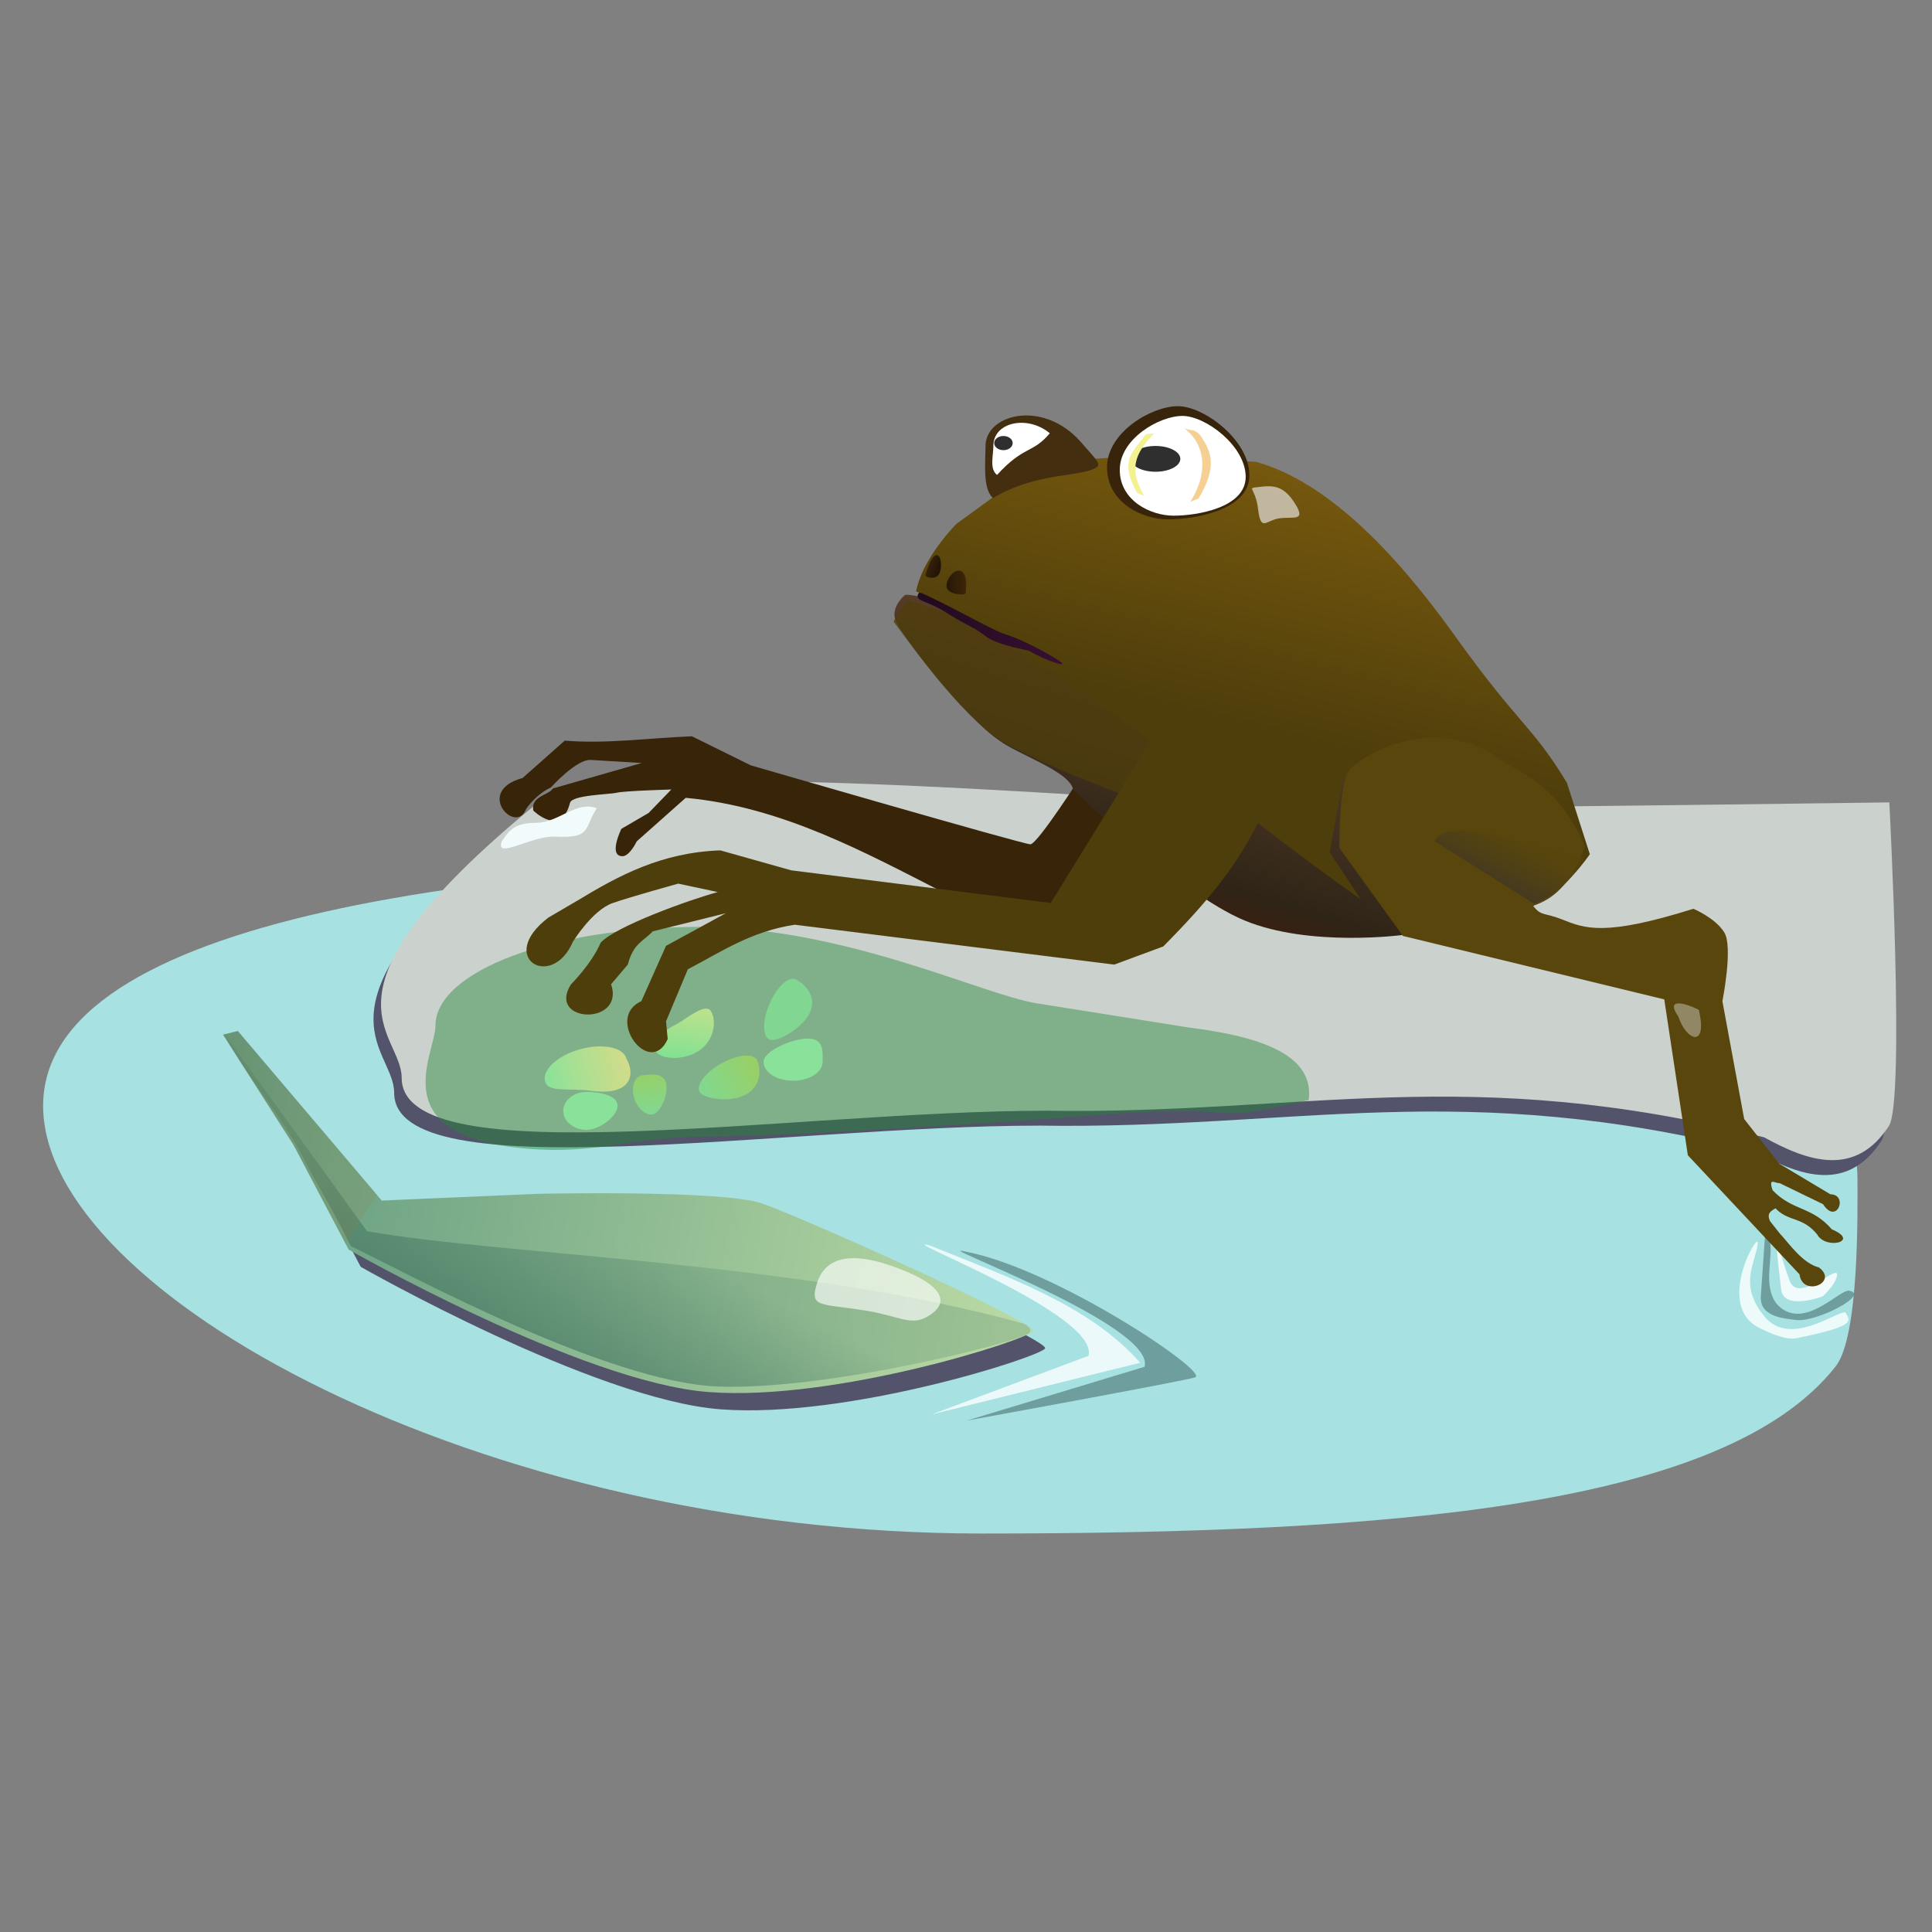 <?xml version="1.0" encoding="UTF-8"?>
<!-- Created with Inkscape (http://www.inkscape.org/) -->
<svg width="200" height="200" version="1.1" viewBox="0 0 52.917 52.917" xmlns="http://www.w3.org/2000/svg" xmlns:cc="http://creativecommons.org/ns#" xmlns:dc="http://purl.org/dc/elements/1.1/" xmlns:rdf="http://www.w3.org/1999/02/22-rdf-syntax-ns#" xmlns:xlink="http://www.w3.org/1999/xlink">
 <rect x="0" y="0" width="52.917" height="52.917" fill="#808080" stroke="none"/>
 <defs>
  <linearGradient id="linearGradient1897">
   <stop stop-color="#81d891" offset="0"/>
   <stop stop-color="#99cf64" offset="1"/>
  </linearGradient>
  <linearGradient id="linearGradient1774" x1="33.749" x2="36.324" y1="26.296" y2="18.193" gradientUnits="userSpaceOnUse">
   <stop stop-color="#431b0c" offset="0"/>
   <stop stop-color="#2f2517" offset=".225"/>
   <stop stop-color="#634430" offset="1"/>
  </linearGradient>
  <linearGradient id="linearGradient1784" x1="33.123" x2="34.851" y1="19.597" y2="12.794" gradientUnits="userSpaceOnUse">
   <stop stop-color="#4e3e0b" offset="0"/>
   <stop stop-color="#76580e" offset="1"/>
  </linearGradient>
  <linearGradient id="linearGradient1794" x1="25.351" x2="25.763" y1="15.515" y2="15.656" gradientUnits="userSpaceOnUse">
   <stop stop-color="#382309" offset="0"/>
   <stop stop-color="#1e1305" offset="1"/>
  </linearGradient>
  <linearGradient id="linearGradient1802" x1="25.924" x2="26.609" y1="16.026" y2="16.002" gradientUnits="userSpaceOnUse">
   <stop stop-color="#261806" offset="0"/>
   <stop stop-color="#442908" stop-opacity=".992" offset="1"/>
  </linearGradient>
  <linearGradient id="linearGradient1818" x1="25.225" x2="29.073" y1="16.729" y2="17.992" gradientUnits="userSpaceOnUse">
   <stop stop-color="#220b1e" offset="0"/>
   <stop stop-color="#370f32" offset="1"/>
  </linearGradient>
  <linearGradient id="linearGradient1829" x1="40.821" x2="41.589" y1="24.415" y2="22.903" gradientUnits="userSpaceOnUse">
   <stop stop-color="#3f3527" offset="0"/>
   <stop stop-color="#58460c" stop-opacity=".521" offset="1"/>
  </linearGradient>
  <linearGradient id="linearGradient1841" x1="14.999" x2="17.718" y1="38.96" y2="33.749" gradientUnits="userSpaceOnUse">
   <stop stop-color="#4c7e67" offset="0"/>
   <stop stop-color="#51836c" stop-opacity=".274" offset="1"/>
  </linearGradient>
  <linearGradient id="linearGradient1871" x1="5.377" x2="28.295" y1="30.974" y2="35.251" gradientUnits="userSpaceOnUse">
   <stop stop-color="#5e987e" offset="0"/>
   <stop stop-color="#badaa4" offset="1"/>
  </linearGradient>
  <linearGradient id="linearGradient1899" x1="2.08" x2="3.876" y1="35.459" y2="35.459" gradientUnits="userSpaceOnUse" xlink:href="#linearGradient1897"/>
  <linearGradient id="linearGradient1903" x1="2.08" x2="4.104" y1="35.459" y2="35.515" gradientTransform="matrix(-.14 -.6 .99 -.085 -16.954 34.777)" gradientUnits="userSpaceOnUse" xlink:href="#linearGradient1897"/>
  <linearGradient id="linearGradient1911" x1="7.092" x2="9.408" y1="32.668" y2="32.668" gradientTransform="rotate(-15.681 -.051 2.691)" gradientUnits="userSpaceOnUse">
   <stop stop-color="#89e29a" offset="0"/>
   <stop stop-color="#dce289" stop-opacity=".877" offset="1"/>
  </linearGradient>
  <linearGradient id="linearGradient1919" x1="-2.299" x2="-.814" y1="34.741" y2="33.307" gradientTransform="rotate(-37.863 .005 1.254)" gradientUnits="userSpaceOnUse">
   <stop stop-color="#7fe193" offset="0"/>
   <stop stop-color="#d2e289" offset="1"/>
  </linearGradient>
 </defs>
 <g>
  <path d="m50.876 32.281c0 0.904 0.053 4.316-0.596 5.142-3.02 3.844-12.091 4.58-23.392 4.58-13.728 0-25.707-6.6-25.707-11.711-6e-7 -5.111 11.979-6.797 25.707-6.797s23.987 3.675 23.987 8.787z" fill="#a7e1e1" style="paint-order:normal"/>
  <path d="m28.431 30.831c-6.895 0-17.635 1.812-17.635-0.899 0-1.289-2.676-2.264 3.613-7.443 1.912-1.574 18.093 0.051 21.71 0.051 4.471 0 15.423-0.155 15.423-0.155s0.434 8.177-0.011 8.862c-0.919 1.414-2.212 0.979-3.416 0.313-8.125-2.056-12.597-0.618-19.684-0.73z" fill="#54536c" style="paint-order:normal"/>
  <path d="m6.844 28.712 3.942 4.644 4.265-0.184s5.084-0.114 6.155 0.264c1.207 0.425 7.528 3.268 7.419 3.495-0.108 0.227-5.407 1.935-8.887 1.67s-9.858-3.903-9.858-3.903l-1.517-2.879-1.921-3.007z" fill="#54536c"/>
 </g>
 <path d="m28.637 30.423c-6.895 0-17.635 1.812-17.635-0.899 0-1.289-2.676-2.264 3.613-7.443 1.912-1.574 18.093 0.051 21.71 0.051 4.471 0 15.423-0.155 15.423-0.155s0.434 8.177-0.011 8.862c-0.919 1.414-2.212 0.979-3.416 0.313-8.125-2.056-12.597-0.618-19.684-0.73z" fill="#ccd2ce" fill-opacity=".991" style="paint-order:normal"/>
 <path d="m32.584 28.147c1.872 0.236 3.429 0.716 3.261 1.986-3.275 0.749-1.051 0.016-6.295 0.446-1.437 0.118-8.038 0.552-10.218 0.552-1.842 0-2.896 0.443-4.562 0.354-4.411-0.234-2.843-2.588-2.843-3.391 0-1.494 3.231-2.706 7.216-2.706s7.772 1.857 9.248 2.092z" fill="#218734" fill-opacity=".438" style="paint-order:normal"/>
 <path d="m29.673 21.158s-1.253 1.967-1.452 1.967c-0.199 0-7.656-2.162-7.656-2.162l-1.613-0.796c-1.162 0.044-2.349 0.214-3.483 0.118l-1.157 1.025c-1.333 0.361-0.169 1.583 0.099 0.844 0.319-0.442 0.679-0.586 0.679-0.586s0.701-0.786 1.098-0.753l1.39 0.083-2.436 0.698c-0.099 0.182-0.609 0.202-0.535 0.605 0 0 0.76 0.749 1.006-0.213 0.055-0.215 1.086-0.227 1.285-0.277 0.199-0.05 1.49-0.087 1.49-0.087l-0.623 0.643-0.746 0.435s-0.369 0.749 0.03 0.749c0.199 0 0.391-0.407 0.391-0.407l1.342-1.192c2.644 0.245 4.905 1.493 7.109 2.617l3.878 0.61 0.994-3.128z" fill="#382409"/>
 <path d="m29.507 17.581c-4.779-1.512-4.728-1.277-4.728-1.277s-0.375 0.305-0.257 0.672c0.118 0.367 1.902 2.671 2.84 3.3 0.516 0.393 1.928 0.845 2.033 1.351 0 0 2.893 2.837 4.687 3.582 1.794 0.745 4.362 0.397 4.362 0.397l0.361-1.722-2.305-3.909z" fill="url(#linearGradient1774)"/>
 <path transform="rotate(26.095)" d="m34.296 0.078 5.285 0.488v5.212c-1.239 0.083-3.51 0.446-5.719 0.404-1.335-0.025-3.303-1.099-4.395-1.659l0.059-0.694c1.383-0.22 2.716-0.431 4.219-0.56z" fill="#4e3e0b" fill-opacity=".767" style="paint-order:normal"/>
 <g>
  <path d="m31.617 12.458-3.108 0.206-2.319 1.69c-0.552 0.585-0.985 1.258-1.099 1.843 1.182 0.514 2.28 1.311 3.284 1.94 3.233 2.025 5.837 4.352 8.893 6.491l-0.847-1.283 0.361-1.991 3.167 0.135 0.294 0.852-0.673 1.802c-0.034 0.266 0.908 0.688 2.325 0.703 0.866-0.284 1.65-1.449 1.65-1.449l-0.628-1.957c-0.944-1.56-1.315-1.581-3.027-3.969-1.186-1.655-3.19-4.173-5.475-4.819z" fill="url(#linearGradient1784)"/>
  <path d="m26.994 12.176c0 0.463-0.089 1.224 0.206 1.464 1.234-0.735 2.473-0.56 2.857-0.857 0.109-0.084-0.155-0.33-0.378-0.59-1.028-1.266-2.631-0.882-2.685-0.018z" fill="#432e0f" style="paint-order:normal"/>
  <path d="m50.317 34.909c5e-3 -0.271-1.062 0.802-1.297 0.175-0.318-0.847-0.483-1.839-0.234 0.239 0.07 0.583 1.136 0.186 1.136 0.186s0.391-0.355 0.395-0.601z" fill="#f2fbfc"/>
 </g>
 <path d="m48.649 35.697c-0.385-0.548-0.052-1.247-0.186-1.804-0.118-0.492-0.07-0.682-0.234 1.603-0.042 0.586 0.657 0.616 0.963 0.658 0.541 0.074 2.063-0.707 1.444-0.804-0.286-0.006-1.288 1.156-1.988 0.346z" fill="#0a2425" fill-opacity=".352"/>
 <g>
  <path d="m46.381 24.891s0.597 0.248 0.845 0.645c0.249 0.397-0.05 1.887-0.05 1.887l0.597 3.227 0.958 1.222 1.402 0.839c0.504 0.005 0.176 0.859-0.2 0.271l-1.197-0.58c-0.083 0.032-0.32-0.189-0.184 0.2 0.553 0.573 1.067 0.431 1.623 1.07 0.792 0.333-0.174 0.572-0.406 0.135-0.41-0.497-0.775-0.331-1.139-0.712-0.112 0.072-0.251 0.125-0.151 0.349l0.268 0.34c0.263 0.28 0.615 0.811 1.076 0.933 0.545 0.413-0.452 0.823-0.535 0.187l-3.058-3.261-0.646-4.27-7.159-1.738-1.741-2.413s-0.019-1.813 0.286-2.149c0.304-0.336 2.044-1.482 3.9-0.431 0.523 0.481 1.692 0.619 2.55 2.541-0.361 0.876-0.727 1.398-1.429 1.625 0.218 0.292 0.318 0.185 0.783 0.371 0.637 0.254 1.165 0.478 3.607-0.287z" fill="#58460c"/>
  <path d="m19.457 27.676c0.16 0.206 0.149 0.748-0.258 1.064-0.407 0.316-1.056 0.288-1.216 0.082-0.16-0.206 0.102-0.553 0.565-0.78 0.178-0.088 0.748-0.571 0.909-0.365z" fill="url(#linearGradient1919)" style="paint-order:normal"/>
  <path d="m31.886 19.695 2.163 1.313 0.895 0.301c-0.631 2.013-1.832 3.344-3.082 4.614l-1.342 0.497-8.75-1.092c-1.203 0.18-2.019 0.747-2.93 1.22l-0.597 1.425 0.045 0.487c-0.487 1.084-1.734-0.586-0.722-1.038l0.676-1.515 1.638-0.894-2.003 0.497c-0.258 0.279-0.528 0.32-0.681 0.909l-0.458 0.538c0.386 1.147-1.771 1.065-1.099 0.004 0 0 0.568-0.565 0.811-1.138 0.398-0.447 2.418-1.174 3.21-1.39l-1.084-0.231s-1.301 0.36-1.794 0.532c-0.56 0.195-1.088 1.057-1.088 1.057-0.583 1.355-2.112 0.437-0.675-0.658l0.808-0.473c1.116-0.677 2.299-1.315 3.905-1.368l1.939 0.546 7.109 0.894z" fill="#4e3e0b"/>
  <path d="m34.22 13.019c0 0.959-1.51 1.206-2.229 1.206s-1.67-0.467-1.67-1.426 1.22-1.674 1.94-1.674 1.96 0.934 1.96 1.894z" fill="#37240a" style="paint-order:normal"/>
  <path d="m6.513 28.239 3.942 4.644 4.265-0.184s5.084-0.114 6.155 0.264c1.207 0.425 7.528 3.268 7.419 3.495-0.108 0.227-5.407 1.935-8.887 1.67s-9.858-3.903-9.858-3.903l-1.517-2.879-1.921-3.007z" fill="url(#linearGradient1871)"/>
  <g>
   <path d="m34.119 13.061c0 0.846-1.335 1.063-1.972 1.063-0.636 0-1.477-0.411-1.477-1.257s1.079-1.475 1.716-1.475c0.636 0 1.733 0.824 1.733 1.669z" fill="#fff" style="paint-order:normal"/>
   <ellipse cx="31.65" cy="12.568" rx=".679" ry=".353" fill="#2f2f2f" style="paint-order:normal"/>
   <path d="m27.209 12.171c0 0.333-0.114 0.665 0.099 0.838 0.744-0.814 0.971-0.577 1.446-1.142-0.593-0.495-1.506-0.319-1.545 0.304z" fill="#fff" style="paint-order:normal"/>
   <ellipse cx="27.484" cy="12.136" rx=".253" ry=".194" fill="#2f2f2f" style="paint-order:normal"/>
   <path d="m26.467 16.026c-0.025 0.196 0.032 0.256-0.124 0.256-0.156 0-0.419-0.05-0.419-0.237 0-0.187 0.18-0.416 0.336-0.416 0.156 0 0.207 0.21 0.207 0.397z" fill="url(#linearGradient1802)" style="paint-order:normal"/>
   <path d="m17.158 28.996c0.238 0.41 0.162 1.028-0.955 0.881-0.634-0.083-1.186 0.058-1.274-0.256-0.088-0.314 0.339-0.709 0.955-0.881 0.616-0.173 1.186-0.058 1.274 0.256z" fill="url(#linearGradient1911)" style="paint-order:normal"/>
  </g>
 </g>
 <path d="m16.916 30.286c0 0.287-0.498 0.661-0.85 0.661s-0.638-0.233-0.638-0.52 0.286-0.52 0.638-0.52 0.85 0.091 0.85 0.378z" fill="#89e29a" fill-opacity=".991" style="paint-order:normal"/>
 <path transform="rotate(-66.78)" d="m-16.061 30.599c0 0.215-0.157 0.722-0.653 0.722-0.496 0-1.143-0.506-1.143-0.722s0.402-0.39 0.898-0.39c0.496 0 0.898 0.175 0.898 0.39z" fill="#81d891" fill-opacity=".991" style="paint-order:normal"/>
 <g>
  <path d="m6.112 28.274c0.709 1.356 1.558 2.186 2.263 3.564 0.303 0.591 0.652 1.127 1.234 2.29 1.67 0.821 7.031 3.72 10.034 3.847s8.412-1.252 8.549-1.468c0.084-0.132-0.076-0.213-0.128-0.243-6.039-1.703-14.34-1.887-18.01-2.541z" fill="url(#linearGradient1841)"/>
  <g>
   <path d="m27.731 17.723c-0.839-0.236-0.61-0.282-1.157-0.568-0.747-0.391-0.574-0.37-1.125-0.621-0.093-0.043-0.345-0.109-0.316-0.213 0.035-0.124 0.043-0.11 0.286 0.004 0.854 0.4 1.791 0.95 2.117 1.048 0.552 0.167 1.41 0.666 1.533 0.768 0.152 0.125-0.323 0.003-0.895-0.319z" fill="url(#linearGradient1818)" style="paint-order:normal"/>
   <path d="m25.415 15.536c-0.052 0.189-0.107 0.233-0.012 0.268 0.096 0.035 0.274 0.047 0.338-0.129 0.064-0.176 0.033-0.431-0.063-0.466-0.096-0.035-0.199 0.151-0.263 0.327z" fill="url(#linearGradient1794)" style="paint-order:normal"/>
   <path d="m41.247 22.95 2.138 0.532c-0.334 0.662-0.804 1.054-1.358 1.276l-2.728-1.713c0.212-0.492 1.433-0.255 1.949-0.094z" fill="url(#linearGradient1829)" style="paint-order:normal"/>
  </g>
 </g>
 <path d="m6.524 28.241-0.421 0.105 2.016 3.155 1.351 2.564 0.854-1.347z" fill="#997840" fill-opacity=".151"/>
 <g>
  <path transform="rotate(-29.292)" d="m3.876 35.459c1e-7 0.215-0.215 0.684-0.711 0.684-0.496 0-1.085-0.469-1.085-0.684-1e-7 -0.215 0.402-0.39 0.898-0.39s0.898 0.175 0.898 0.39z" fill="url(#linearGradient1899)" style="paint-order:normal"/>
  <path d="m17.616 29.449c0.213-0.018 0.56-0.075 0.629 0.222 0.069 0.298-0.166 0.837-0.379 0.855-0.213 0.018-0.442-0.208-0.511-0.506-0.069-0.298 0.047-0.554 0.261-0.572z" fill="url(#linearGradient1903)" style="paint-order:normal"/>
  <path d="m22.531 29.083c0 0.286-0.362 0.518-0.809 0.518-0.447 0-0.809-0.232-0.809-0.518s0.764-0.636 1.211-0.636c0.447 0 0.408 0.35 0.408 0.636z" fill="#89e29a" fill-opacity=".991" style="paint-order:normal"/>
 </g>
 <path d="m25.466 34.112c-1.11-0.276 4.658 1.882 4.347 3.024l-4.3 1.606 5.717-1.417c-1.403-1.59-3.635-2.35-5.764-3.213z" fill="#ebf9fa"/>
 <path d="m26.435 34.279c-1.11-0.276 5.226 2.015 4.915 3.157l-4.867 1.473s5.906-1.074 6.251-1.183c0.415-0.131-3.836-2.984-6.299-3.447z" fill="#0a2425" fill-opacity=".352"/>
 <path d="m48.342 36.075c-0.727-0.867-0.276-1.437-0.197-2.005 0.062-0.445-1.212 1.707 0.062 2.312 0.305 0.145 0.708 0.331 1.01 0.269 1.599-0.331 1.485-0.447 1.326-0.709-0.286-0.006-1.501 0.943-2.2 0.133z" fill="#ecfafa"/>
 <g>
  <path d="m16.347 22.135c-0.354 0.538-0.135 0.835-1.134 0.78-0.651-0.036-1.677 0.656-1.465 0.118 0.165-0.207 0.269-0.496 0.921-0.496s1.087-0.609 1.677-0.402z" fill="#f2fbfc" style="paint-order:normal"/>
  <path d="m35.054 14.195c-0.384 0.048-0.515 0.394-0.595-0.247-0.08-0.641-0.349-0.563 0.036-0.611 0.384-0.048 0.656-0.03 0.95 0.417 0.355 0.54-0.006 0.393-0.39 0.441z" fill="#ebebeb" fill-opacity=".653" style="paint-order:normal"/>
  <path d="m46.53 27.658c0.253 1.075-0.347 0.848-0.559 0.188-0.365-0.517 0.153-0.389 0.559-0.188z" fill="#ebebeb" fill-opacity=".397" style="paint-order:normal"/>
  <path d="m25.365 36.081c-0.414 0.226-0.766-0.028-1.547-0.165-1.331-0.234-1.676-0.055-1.431-0.796 0.246-0.741 1.015-0.789 1.945-0.477 1.455 0.488 1.792 1.023 1.033 1.438z" fill="#fff" fill-opacity=".635" style="paint-order:normal"/>
  <path d="m31.611 11.869c-0.384 0.426-0.788 0.866-0.267 1.712l-0.202-0.083c-0.494-0.893-0.12-1.094 0.227-1.589 0.108-0.047 0.124-0.022 0.242-0.04z" fill="#f4f193" style="paint-order:normal"/>
  <path d="m32.439 11.732c0.549 0.416 0.688 1.167 0.165 2.014l0.226-0.094c0.494-0.843 0.384-1.245 0.037-1.74-0.168-0.172-0.225-0.106-0.429-0.18z" fill="#f5d092" style="paint-order:normal"/>
 </g>
</svg>
